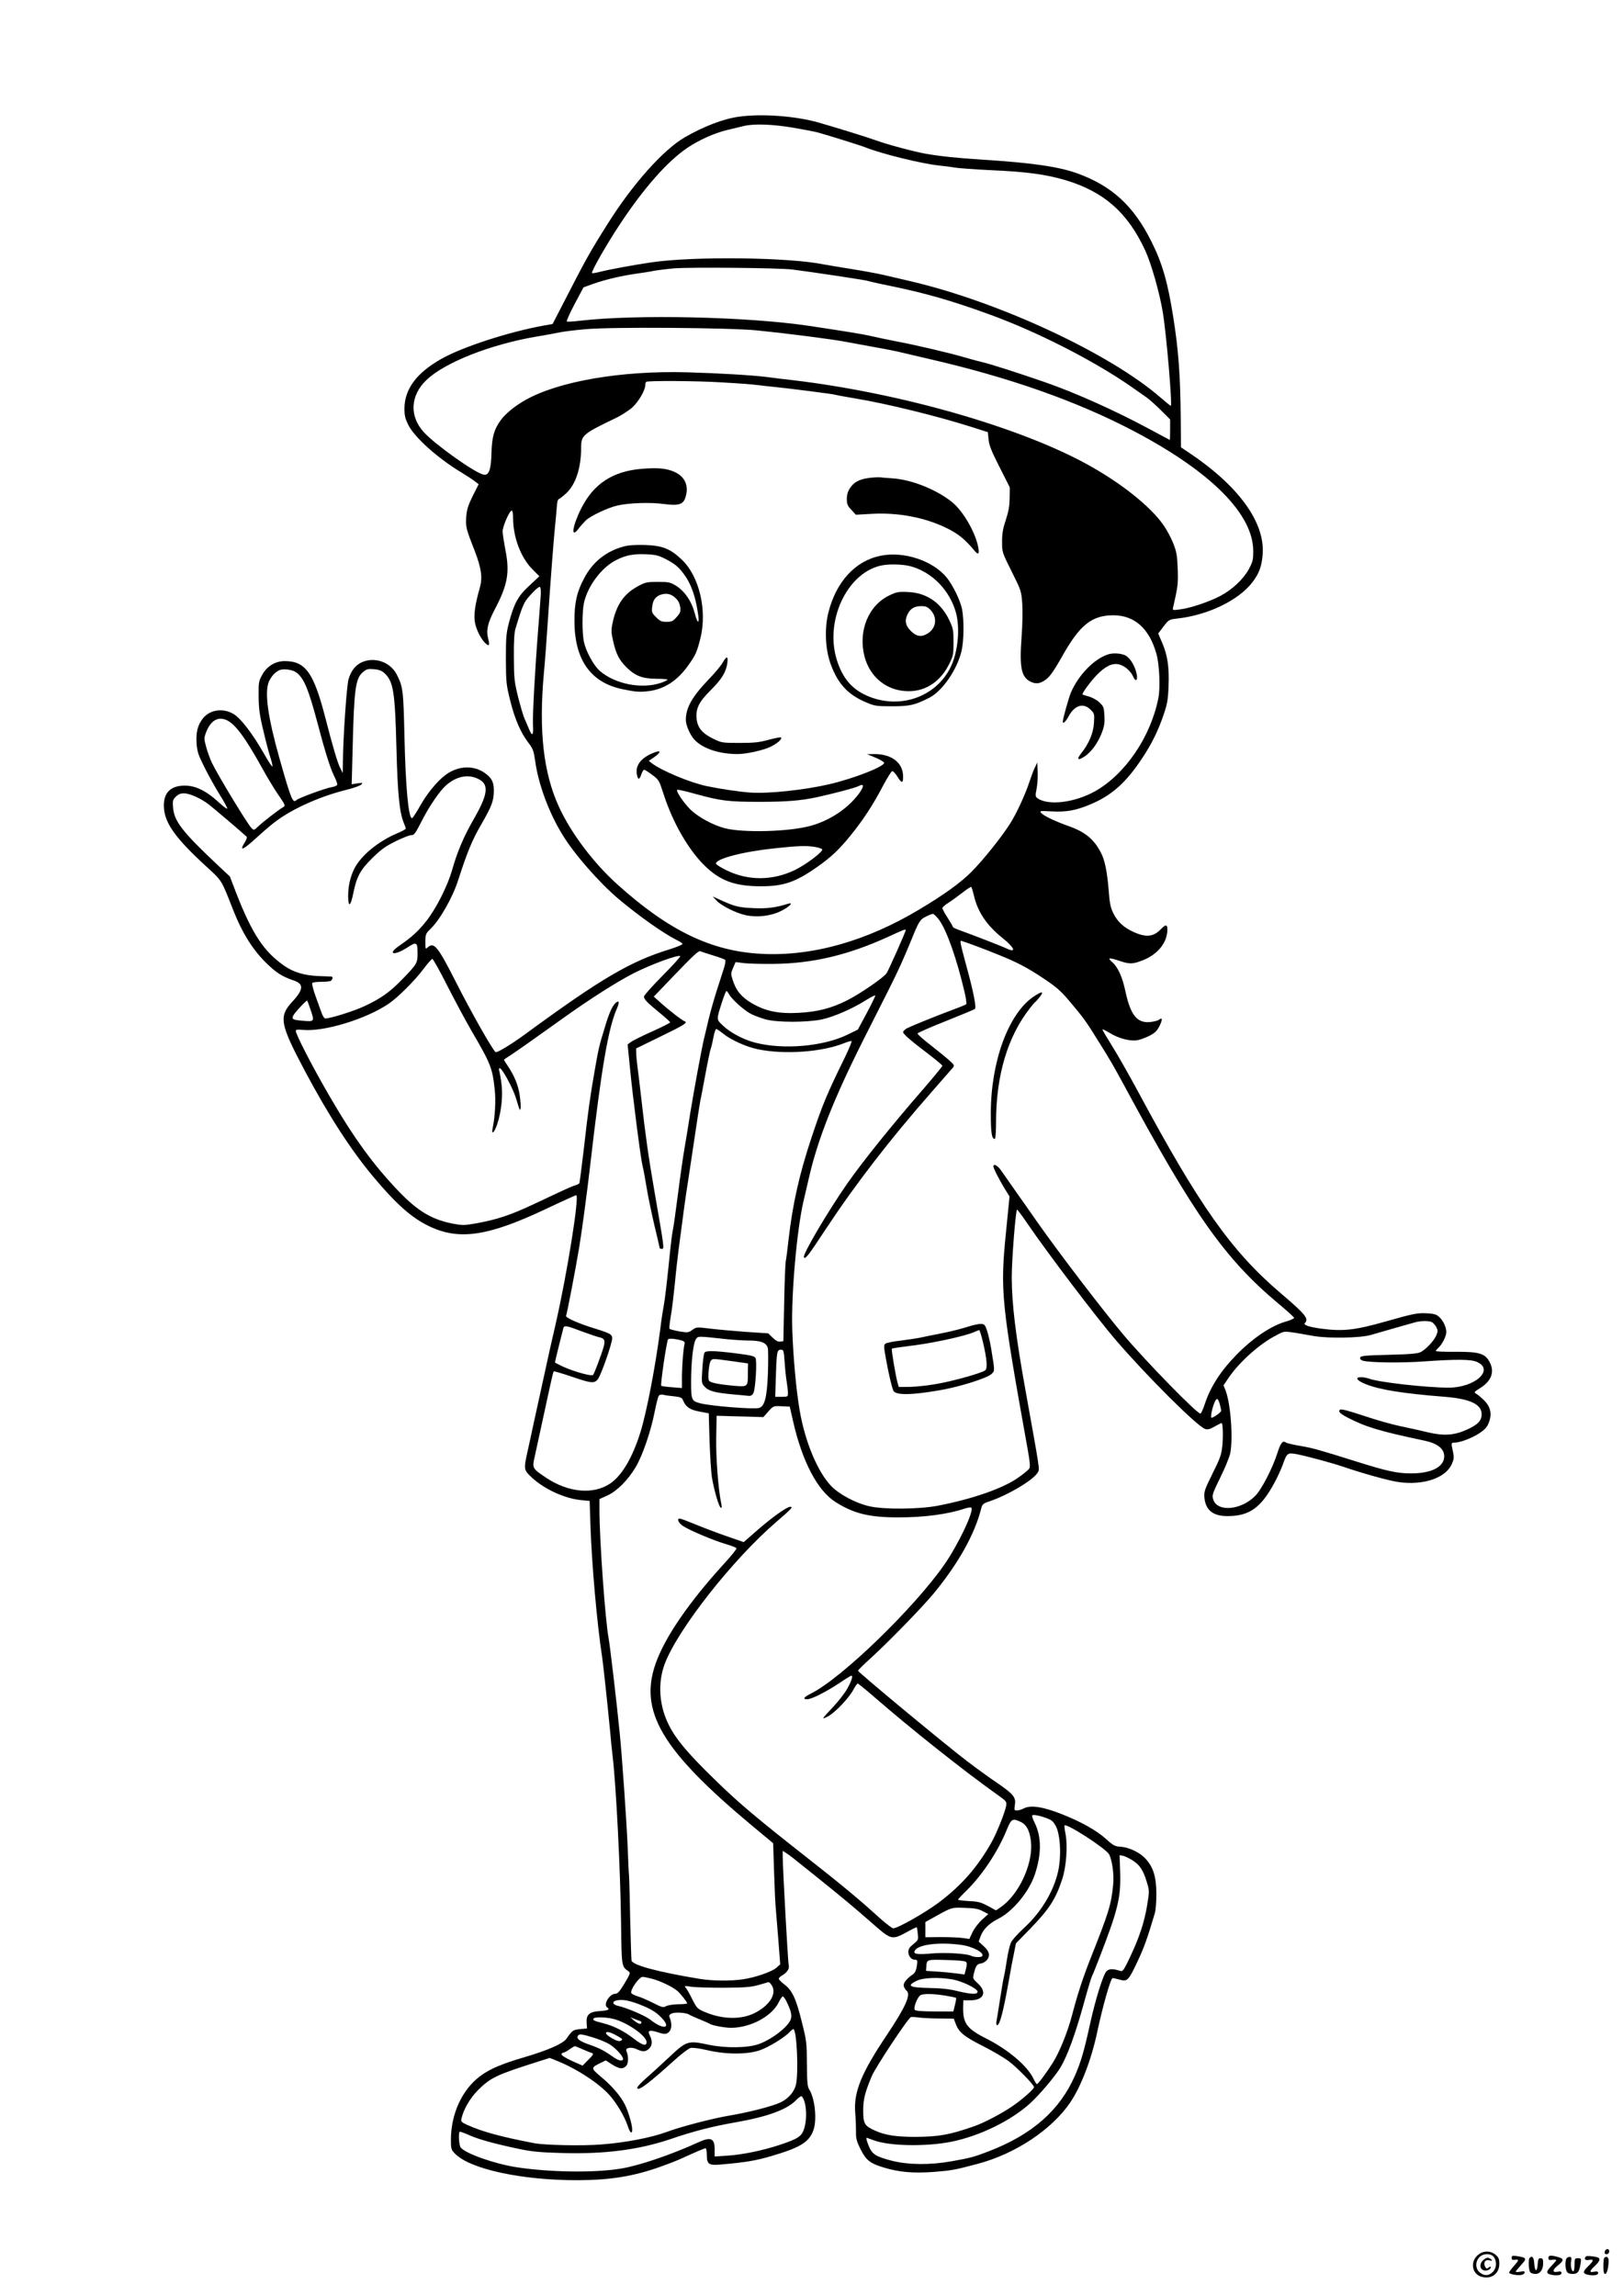 <?xml version="1.0" standalone="no"?>
<!DOCTYPE svg PUBLIC "-//W3C//DTD SVG 20010904//EN"
 "http://www.w3.org/TR/2001/REC-SVG-20010904/DTD/svg10.dtd">
<svg version="1.0" xmlns="http://www.w3.org/2000/svg"
 width="1240pt" height="1754pt" viewBox="0 0 1240 1754"
 preserveAspectRatio="xMidYMid meet">

<g transform="translate(0,1754) scale(0.1,-0.1)"
fill="#000000" stroke="none">
<path d="M5642 16648 c-117 -16 -271 -76 -412 -158 -164 -96 -395 -355 -583
-653 -140 -222 -164 -264 -356 -638 l-69 -134 -63 -11 c-272 -49 -626 -164
-788 -256 -189 -107 -280 -230 -281 -379 0 -54 6 -77 30 -126 48 -95 224 -253
405 -362 39 -24 84 -53 101 -66 l31 -24 -45 -89 c-36 -73 -45 -103 -50 -160
-5 -76 -2 -90 65 -260 51 -134 61 -204 39 -282 -37 -127 -48 -211 -37 -267 11
-57 48 -128 81 -158 28 -25 33 -15 20 36 -17 62 -4 120 47 218 102 192 119
287 84 462 -11 59 -21 122 -21 140 0 38 53 159 70 159 6 0 10 -24 10 -55 0
-148 58 -303 148 -394 l53 -53 -75 -70 c-87 -79 -119 -138 -157 -283 -21 -80
-24 -111 -24 -280 1 -181 3 -196 34 -320 35 -140 79 -241 139 -320 34 -44 40
-62 51 -139 24 -175 104 -392 207 -560 89 -148 282 -368 430 -493 151 -127
340 -261 441 -312 23 -11 44 -25 48 -30 3 -6 -41 -24 -97 -42 -301 -92 -526
-224 -1111 -653 -105 -76 -207 -138 -220 -133 -18 7 -184 299 -302 532 -139
274 -169 312 -216 269 -19 -17 -19 -16 -19 42 0 56 3 63 36 95 74 71 170 238
214 374 69 214 107 307 175 424 84 146 98 184 98 264 0 65 -17 96 -73 135 -76
51 -173 53 -261 5 -71 -38 -164 -143 -228 -257 -30 -53 -58 -96 -63 -96 -27 0
-49 230 -58 630 -8 350 -11 374 -59 468 -49 95 -169 137 -267 93 -48 -22 -81
-64 -101 -129 -14 -46 -42 -449 -43 -632 l-1 -85 -19 37 c-20 38 -56 158 -115
388 -89 343 -151 430 -310 430 -71 0 -136 -39 -171 -104 -27 -48 -29 -57 -28
-166 1 -94 7 -142 37 -265 19 -82 44 -176 55 -208 10 -32 16 -59 13 -62 -4 -2
-34 44 -66 101 -85 149 -176 268 -231 300 -83 49 -185 32 -237 -38 -38 -51
-50 -102 -45 -186 5 -66 12 -87 63 -189 31 -62 84 -156 117 -209 33 -52 57
-98 54 -101 -3 -3 -27 14 -53 38 -112 104 -197 144 -293 137 -98 -7 -146 -67
-137 -174 9 -116 93 -232 319 -439 128 -118 116 -98 213 -345 65 -164 142
-288 239 -386 82 -82 129 -113 221 -144 77 -26 75 -68 -10 -160 -107 -116 -97
-169 94 -530 181 -340 352 -605 524 -810 173 -207 289 -310 422 -375 230 -112
451 -80 894 129 122 58 228 106 233 106 27 0 -68 -595 -157 -985 -26 -110 -64
-281 -85 -380 -22 -99 -57 -261 -79 -360 -21 -99 -46 -213 -55 -253 -24 -110
-22 -122 27 -169 96 -94 256 -169 386 -182 l66 -6 6 -185 c10 -298 51 -760 89
-1005 9 -60 40 -347 61 -565 5 -63 14 -149 19 -190 27 -224 60 -875 65 -1277
4 -332 4 -335 54 -369 19 -14 19 -16 -27 -94 -37 -62 -52 -79 -70 -80 -46 0
-96 -84 -62 -105 23 -15 6 -23 -56 -27 -82 -5 -107 -28 -102 -92 l3 -41 -54
-5 c-54 -6 -57 -8 -104 -74 -26 -37 -141 -88 -322 -141 -210 -61 -309 -110
-389 -190 -108 -108 -171 -271 -171 -442 0 -66 2 -74 30 -103 113 -119 514
-206 945 -204 244 1 423 30 629 104 62 22 136 51 165 65 89 41 168 75 177 75
5 0 9 -22 9 -49 0 -71 15 -83 98 -76 196 17 272 29 394 65 222 65 290 106 323
199 28 80 11 244 -33 311 -13 21 -16 55 -17 195 -1 162 -3 177 -39 320 -44
179 -74 242 -133 286 -24 18 -43 38 -43 44 0 6 13 19 30 28 35 21 53 51 46 75
-6 17 -46 749 -46 830 l0 44 28 -18 c29 -19 27 -17 247 -194 188 -151 280
-228 421 -352 133 -116 140 -118 252 -57 40 22 75 39 77 37 1 -2 5 -24 7 -50
5 -45 4 -48 -33 -78 -29 -23 -39 -38 -39 -60 0 -33 23 -60 51 -60 18 0 20 -5
14 -47 -5 -33 -14 -53 -28 -63 -53 -36 -78 -70 -72 -92 4 -13 13 -28 21 -34
36 -29 -6 -123 -153 -343 -193 -288 -252 -433 -239 -590 4 -42 6 -105 6 -141
-1 -56 4 -75 35 -138 43 -85 74 -109 183 -141 114 -34 221 -43 374 -32 139 11
161 15 338 62 287 76 566 261 707 469 81 119 161 327 204 529 45 211 105 421
120 421 5 0 29 -5 53 -12 60 -16 67 -9 137 139 50 106 75 176 132 368 7 22 12
90 12 150 -1 128 -23 201 -82 266 -43 48 -127 88 -191 92 -44 3 -56 9 -110 58
-75 68 -194 134 -347 194 -139 54 -231 68 -283 41 -17 -9 -41 -16 -53 -16 -20
0 -21 4 -15 44 9 57 -12 82 -136 167 -51 34 -156 110 -232 168 -162 123 -831
678 -831 689 0 4 45 48 100 98 138 126 386 381 477 490 189 229 316 455 365
653 8 30 15 37 61 52 148 50 341 166 371 222 15 27 19 -2 -95 632 -74 411
-104 657 -104 859 0 137 30 516 41 516 3 0 39 -48 79 -107 160 -234 534 -726
678 -893 241 -279 614 -650 678 -675 20 -7 35 -4 74 18 26 15 50 27 53 27 10
0 13 -97 6 -173 -7 -69 -16 -95 -75 -213 -61 -124 -66 -138 -62 -185 9 -95 67
-141 177 -140 164 0 253 62 354 247 24 43 54 108 67 144 33 93 36 95 112 81
83 -17 265 -66 353 -96 153 -52 344 -105 419 -116 191 -27 360 30 408 137 17
39 18 52 9 95 -15 67 -14 69 10 69 43 0 129 32 187 69 46 30 63 48 76 82 27
67 15 123 -37 174 -23 22 -50 45 -61 50 -16 9 -13 14 33 42 88 55 113 127 69
204 -34 61 -81 74 -260 73 -82 -1 -148 2 -148 6 0 4 9 15 21 26 28 26 59 87
59 119 0 37 -23 86 -54 115 -22 20 -40 25 -94 28 -71 4 -103 -2 -317 -63 -229
-65 -322 -76 -485 -55 -98 13 -145 29 -131 43 33 33 8 65 -187 231 -373 318
-619 666 -1084 1532 -74 137 -167 301 -207 363 -39 63 -70 115 -68 118 2 2 30
-12 62 -31 64 -39 150 -61 204 -52 20 3 61 18 91 33 45 23 59 37 79 76 24 49
23 69 -3 48 -8 -7 -39 -15 -68 -18 -100 -10 -150 52 -189 232 -24 114 -58 188
-103 227 -38 33 -23 35 58 8 74 -25 98 -25 165 0 114 41 190 125 199 221 5 57
-8 64 -47 23 -58 -61 -114 -67 -213 -22 -73 34 -119 76 -151 140 -22 44 -29
75 -37 183 -12 142 -29 225 -59 282 -52 102 -121 158 -242 201 -107 38 -193
79 -213 101 -16 17 -12 18 78 13 114 -6 185 7 293 52 166 69 274 165 400 355
72 108 123 212 163 331 28 81 34 114 38 219 6 146 -8 238 -50 334 l-29 68 41
54 c40 52 43 53 103 60 234 25 472 140 576 278 51 66 71 122 78 212 19 247
-187 528 -573 784 l-51 34 -2 226 c-3 326 -17 516 -57 768 -42 267 -84 413
-167 578 -135 272 -302 425 -567 521 -142 51 -350 81 -720 104 -194 12 -331
27 -440 46 -92 17 -294 71 -381 103 -69 25 -316 101 -439 136 -178 50 -436 68
-608 43z m415 -83 c81 -14 166 -30 188 -36 64 -17 327 -99 365 -114 128 -51
433 -126 570 -140 36 -4 88 -10 115 -15 28 -5 151 -14 275 -20 275 -12 420
-32 570 -76 294 -88 477 -249 610 -538 47 -102 110 -326 134 -471 29 -179 74
-715 61 -715 -3 0 -38 28 -78 63 -386 336 -1232 730 -1907 888 -69 16 -163 38
-210 49 -47 11 -157 31 -245 45 -88 14 -182 30 -210 35 -266 55 -999 64 -1325
15 -129 -19 -313 -53 -384 -71 -32 -8 -60 -13 -63 -10 -9 8 115 226 212 371
184 279 364 482 514 584 91 62 213 116 311 139 47 11 103 25 125 30 76 18 218
13 372 -13z m-2 -1084 c152 -19 569 -82 576 -87 4 -2 81 -20 171 -38 274 -57
461 -110 758 -218 364 -132 797 -353 1083 -552 48 -33 102 -71 120 -84 17 -12
65 -55 105 -94 l72 -72 0 -78 c0 -43 -1 -78 -3 -78 -1 0 -70 36 -152 81 -258
139 -571 280 -800 359 -229 79 -401 134 -485 155 -36 8 -94 25 -130 35 -95 29
-374 95 -530 124 -74 15 -162 33 -195 41 -51 12 -173 32 -465 76 -472 70
-1317 89 -1747 39 -51 -6 -97 -9 -102 -6 -5 3 22 63 59 133 l68 128 78 28 c91
32 215 61 329 77 44 6 103 15 130 21 28 5 97 14 155 19 126 10 806 4 905 -9z
m-270 -465 c237 -24 555 -65 665 -85 58 -11 170 -31 250 -46 80 -14 163 -31
185 -37 22 -5 114 -27 205 -48 620 -142 1140 -325 1580 -557 585 -309 905
-631 905 -913 0 -67 -4 -82 -34 -138 -42 -77 -127 -157 -219 -205 -86 -45
-230 -93 -306 -102 -58 -8 -59 -7 -53 16 36 159 39 179 35 294 -4 104 -9 130
-35 197 -17 42 -51 105 -76 140 -101 143 -322 318 -577 459 -517 285 -1426
546 -2245 644 -71 8 -164 19 -205 25 -114 14 -360 29 -610 36 -505 14 -985
-69 -1238 -213 -78 -44 -150 -103 -186 -152 -51 -70 -68 -130 -71 -251 -3
-130 -20 -176 -63 -165 -70 17 -374 234 -455 325 -110 121 -102 278 19 395
139 136 496 276 849 335 66 11 143 25 170 31 28 6 115 17 195 24 197 19 1113
12 1315 -9z m-270 -397 c170 -10 208 -13 287 -22 24 -3 72 -9 108 -12 112 -11
463 -56 470 -60 3 -2 73 -15 156 -29 238 -39 628 -135 895 -220 l116 -37 6
-57 c4 -45 23 -90 84 -211 l78 -154 -1 -81 c-1 -61 -8 -102 -29 -166 -22 -66
-29 -103 -29 -167 0 -81 0 -82 73 -228 71 -142 74 -149 81 -243 4 -58 2 -162
-5 -258 -17 -229 -3 -304 66 -340 38 -19 68 -18 105 5 41 25 68 62 144 196
131 232 223 305 386 305 163 0 276 -102 330 -297 22 -80 30 -258 14 -336 -58
-295 -254 -583 -485 -712 -156 -87 -358 -111 -439 -52 -16 12 -17 19 -6 73 6
32 10 91 8 129 l-3 70 -17 -35 c-10 -19 -29 -70 -43 -112 -31 -96 -100 -245
-148 -320 -66 -104 -209 -282 -296 -369 -86 -85 -206 -172 -397 -286 -405
-243 -821 -360 -1209 -339 -381 20 -706 177 -1098 530 -185 166 -357 396 -448
596 -118 259 -153 578 -114 1015 8 83 21 254 29 380 23 343 45 628 56 740 6
55 12 125 14 154 2 35 8 57 16 59 8 3 32 22 55 43 73 67 115 194 115 350 0 94
12 104 263 225 43 20 100 57 127 81 48 43 100 132 100 171 0 10 3 22 7 25 10
10 386 8 578 -4z m-1383 -1615 c-2 -27 -9 -130 -17 -229 -28 -351 -47 -701
-43 -772 5 -80 -5 -93 -29 -35 -8 20 -24 56 -34 79 -11 23 -33 100 -51 170
-29 118 -31 142 -32 303 -1 122 3 189 13 220 59 195 63 202 135 278 22 23 45
41 50 39 6 -2 9 -26 8 -53z m-1869 -600 c59 -44 93 -125 162 -384 59 -224 97
-344 126 -404 17 -33 28 -65 25 -71 -2 -7 -22 -15 -43 -18 -44 -7 -253 -83
-267 -98 -29 -28 -41 1 -131 319 -88 311 -115 503 -81 584 17 40 48 74 81 89
30 13 99 4 128 -17z m673 -5 c70 -64 82 -141 93 -579 9 -348 23 -487 57 -568
8 -19 14 -38 14 -42 0 -4 -30 -21 -67 -36 -143 -61 -275 -169 -325 -268 -31
-61 -48 -133 -48 -209 0 -94 19 -83 40 24 26 124 52 173 144 264 66 65 99 89
177 128 53 26 106 47 117 47 27 0 32 7 87 114 55 108 136 226 182 266 76 67
160 87 236 55 97 -40 91 -115 -28 -320 -72 -126 -122 -243 -160 -378 -37 -129
-122 -296 -199 -394 -63 -79 -108 -120 -209 -190 -92 -64 -34 -75 63 -12 74
48 80 44 80 -47 0 -71 -5 -80 -119 -197 -91 -94 -162 -145 -285 -202 -79 -38
-262 -95 -301 -95 -7 0 -20 19 -28 43 -9 23 -29 81 -47 130 -17 48 -28 92 -25
97 3 6 33 10 65 10 32 0 65 3 74 6 16 6 23 34 9 34 -5 1 -48 2 -98 4 -107 4
-192 29 -261 77 -157 108 -248 245 -370 559 l-48 125 -91 85 c-273 257 -334
336 -343 442 -4 51 -2 59 21 82 18 18 37 26 61 26 45 0 127 -37 190 -84 38
-30 240 -201 290 -247 5 -4 -1 -23 -13 -42 -46 -74 -17 -63 89 34 49 45 114
101 146 124 130 98 336 190 534 240 58 14 112 33 120 42 14 14 11 15 -29 9
l-44 -7 7 268 c11 463 22 541 79 589 27 23 38 26 84 22 38 -3 61 -12 79 -29z
m-1198 -363 c64 -34 136 -132 258 -351 42 -77 102 -176 132 -219 50 -72 54
-81 38 -90 -39 -23 -153 -111 -189 -145 -37 -35 -37 -35 -56 -16 -32 33 -258
406 -302 498 -15 32 -35 87 -44 122 -17 62 -17 67 0 112 35 92 95 124 163 89z
m5702 -1333 c28 -127 99 -233 223 -331 88 -71 105 -114 29 -78 -37 18 -247 99
-354 138 -32 11 -58 23 -58 27 0 5 -18 36 -40 70 -22 34 -40 67 -40 74 0 7 20
25 45 40 25 16 73 51 107 77 34 27 65 47 68 45 4 -2 12 -30 20 -62z m-265
-190 c59 -81 136 -300 196 -558 10 -44 15 -83 11 -86 -4 -4 -50 -23 -102 -42
-131 -49 -311 -122 -349 -141 -17 -9 -31 -23 -31 -30 0 -15 61 -68 203 -175
53 -41 97 -78 97 -82 0 -5 -60 -78 -132 -162 -247 -283 -469 -559 -595 -738
-151 -217 -346 -549 -331 -564 13 -13 30 8 165 213 230 348 489 684 812 1052
79 91 151 173 160 183 15 17 13 21 -24 55 -23 21 -87 73 -143 117 -56 43 -102
84 -102 90 0 5 97 48 216 95 118 47 219 89 223 93 12 12 -13 137 -64 322 -50
186 -53 201 -40 198 24 -6 188 -67 280 -105 147 -59 227 -101 352 -185 90 -60
128 -92 190 -166 110 -130 128 -154 229 -317 88 -140 116 -190 192 -330 530
-983 768 -1322 1171 -1661 69 -57 126 -109 128 -115 2 -6 -25 -18 -59 -28
-114 -31 -259 -129 -384 -258 -119 -122 -196 -243 -238 -370 -13 -40 -28 -74
-34 -76 -21 -7 -406 387 -582 594 -157 185 -498 631 -665 869 -49 71 -126 180
-170 242 -44 63 -92 131 -107 153 -26 37 -58 54 -58 30 0 -15 45 -103 88 -173
l35 -57 -27 -273 c-45 -450 -37 -530 166 -1660 17 -94 20 -132 12 -145 -6 -9
-42 -40 -81 -67 -113 -82 -349 -165 -618 -217 -141 -27 -410 -30 -523 -4 -103
23 -229 90 -292 155 -103 108 -199 336 -240 576 -27 156 -50 410 -57 625 -8
268 35 755 86 975 12 50 31 131 42 180 67 293 191 605 415 1051 69 137 158
312 196 388 70 139 111 230 173 381 55 136 64 151 109 173 22 11 47 21 53 21
7 1 29 -20 48 -46z m-255 -78 c0 -12 -130 -304 -146 -329 -23 -34 -199 -155
-299 -206 -125 -63 -228 -89 -375 -97 -153 -8 -251 13 -355 73 -81 48 -121 96
-147 178 -15 46 -15 51 3 93 l19 44 62 -8 c35 -4 137 -7 228 -6 298 3 569 67
876 207 117 54 134 61 134 51z m-1470 -194 c47 -14 88 -29 91 -34 4 -6 -1 -35
-11 -66 -10 -31 -35 -108 -55 -171 -20 -63 -48 -162 -62 -220 -13 -58 -29
-122 -34 -143 -16 -64 -78 -402 -105 -567 -13 -85 -33 -207 -44 -270 -11 -63
-34 -221 -50 -350 -17 -129 -34 -255 -40 -280 -5 -25 -14 -94 -20 -155 -25
-248 -41 -382 -50 -425 -5 -25 -17 -101 -25 -170 -37 -286 -104 -636 -152
-790 -60 -193 -140 -329 -229 -391 -128 -87 -316 -72 -487 40 -111 74 -112 75
-92 163 18 82 72 329 113 520 15 69 29 129 32 132 3 3 64 -15 135 -39 151 -52
176 -55 203 -20 19 24 80 190 103 279 15 61 12 64 -121 106 -132 40 -234 86
-225 100 6 10 70 341 100 521 20 119 62 432 85 634 83 723 136 1034 201 1186
23 52 20 71 -6 49 -26 -21 -52 -79 -85 -191 -42 -136 -47 -158 -76 -324 -36
-206 -51 -312 -83 -597 -17 -142 -32 -262 -35 -267 -3 -5 -17 -11 -30 -15 -13
-3 -73 -29 -132 -57 -60 -28 -140 -66 -179 -84 -189 -89 -284 -120 -453 -151
-88 -15 -99 -15 -179 0 -156 32 -262 95 -407 246 -196 205 -345 410 -536 740
-124 214 -250 458 -250 485 0 10 12 12 53 8 160 -16 481 81 657 200 70 48 197
174 263 262 33 44 64 80 70 80 6 0 59 -94 117 -210 59 -115 140 -266 180 -335
150 -257 162 -287 180 -455 9 -84 2 -208 -16 -292 -12 -58 13 -36 35 30 33
100 45 225 31 319 -6 44 -14 86 -17 94 -3 8 0 14 6 14 17 0 98 -150 122 -225
31 -102 31 -103 36 -82 3 10 0 54 -6 98 -11 79 -41 152 -95 232 -14 21 -26 39
-26 41 0 2 24 19 53 37 43 28 174 120 403 284 198 142 414 279 534 340 136 69
343 145 357 131 4 -3 -57 -71 -135 -149 -78 -79 -142 -151 -142 -159 0 -22 23
-45 118 -123 45 -37 82 -70 82 -75 0 -4 -62 -35 -137 -69 -76 -34 -149 -70
-163 -81 l-25 -18 18 -179 c20 -212 82 -692 96 -748 6 -22 20 -96 31 -165 11
-69 39 -200 60 -291 22 -91 40 -168 40 -172 0 -4 7 -7 15 -7 22 0 22 -5 -55
440 -45 260 -68 422 -100 705 -12 105 -25 217 -30 250 -4 33 -9 77 -9 98 l-1
38 184 90 c178 86 214 108 188 117 -19 6 -120 84 -182 140 l-55 49 170 177
c122 128 173 175 184 170 9 -4 54 -18 101 -33z m121 -297 c20 -38 119 -126
170 -151 25 -12 74 -30 109 -40 90 -24 314 -24 430 0 91 20 232 81 338 148 35
22 66 38 69 35 3 -2 -26 -62 -64 -133 l-69 -128 -76 -37 c-183 -91 -494 -119
-710 -62 -87 22 -190 77 -244 129 -52 50 -52 41 -7 183 15 45 29 82 33 82 4 0
13 -12 21 -26z m-3196 -123 c28 -84 27 -87 -65 -78 -74 6 -83 12 -69 40 12 24
101 119 106 113 2 -1 14 -35 28 -75z m3149 -176 c59 -48 177 -102 266 -120
201 -42 488 -22 658 46 29 12 55 19 58 16 4 -3 -20 -59 -51 -124 -137 -279
-173 -366 -255 -613 -93 -279 -144 -507 -175 -776 -8 -76 -18 -152 -22 -169
-3 -16 -9 -160 -12 -320 l-6 -290 -24 -3 c-16 -3 -34 7 -58 30 l-34 33 -169
11 c-93 7 -217 18 -275 25 -103 13 -105 12 -136 -10 -29 -21 -34 -22 -100 -11
-38 7 -71 16 -74 20 -3 5 2 48 10 97 9 48 22 160 31 248 8 88 22 210 30 270
37 285 54 408 69 500 8 55 31 207 51 339 19 131 39 259 44 285 6 25 23 119 40
208 16 88 34 172 38 185 5 12 15 53 22 91 7 37 17 67 22 67 5 0 29 -16 52 -35z
m5417 -2205 c10 -6 25 -23 33 -38 12 -24 12 -32 0 -62 -18 -42 -77 -105 -119
-128 -24 -12 -76 -17 -245 -21 -187 -5 -215 -8 -218 -22 -2 -10 6 -19 20 -23
51 -15 295 -18 461 -6 256 18 364 17 410 -3 137 -59 -11 -196 -214 -197 -169
0 -539 41 -613 70 -15 5 -41 10 -57 10 -50 0 -33 -26 35 -53 105 -43 288 -72
606 -97 193 -16 280 -57 280 -133 0 -49 -28 -79 -111 -117 -96 -44 -177 -50
-296 -22 -48 12 -143 33 -211 47 -68 14 -197 51 -288 82 -122 40 -169 52 -177
44 -14 -14 2 -30 58 -59 141 -73 240 -103 589 -177 99 -21 150 -62 150 -119 0
-81 -96 -131 -254 -131 -106 0 -186 18 -415 90 -293 92 -333 103 -430 120 -55
9 -105 21 -111 26 -22 18 -40 -3 -63 -76 -35 -113 -123 -285 -171 -332 -108
-109 -288 -125 -320 -29 -11 34 -9 42 53 169 36 72 70 156 76 185 23 112 4
377 -35 479 l-16 41 40 59 c83 122 241 262 367 325 67 34 39 35 285 -8 114
-19 355 -15 435 9 86 25 309 89 340 97 44 12 104 11 126 0z m-6499 -69 c57
-21 118 -42 136 -46 40 -8 48 -24 34 -73 -17 -60 -72 -206 -81 -215 -12 -12
-150 27 -228 63 -35 16 -63 31 -63 33 0 6 60 249 65 265 7 19 27 15 137 -27z
m1113 -61 c50 -5 125 -10 168 -10 90 0 133 -17 143 -57 4 -14 4 -102 1 -193
-7 -183 -24 -251 -67 -265 -38 -12 -370 14 -452 36 -64 17 -68 26 -68 162 0
153 16 294 36 326 18 26 8 26 239 1z m-345 -10 c14 -4 23 -13 21 -21 -10 -38
-20 -164 -21 -248 l0 -94 -75 6 c-41 3 -78 8 -83 11 -8 5 40 335 52 355 6 9
54 5 106 -9z m785 -167 c3 -54 11 -122 16 -152 5 -30 9 -67 9 -83 0 -27 -2
-28 -49 -28 l-48 0 4 138 c6 202 9 222 38 222 22 0 23 -4 30 -97z m-846 -259
c53 -6 61 -10 71 -34 20 -48 53 -70 126 -83 l69 -13 6 -210 c4 -115 12 -240
18 -279 17 -100 54 -228 68 -232 8 -3 9 7 3 34 -22 103 -41 349 -38 503 l3
165 50 -1 c28 -1 108 -4 179 -5 l128 -4 38 43 c39 43 39 43 101 40 l63 -3 26
-115 c70 -306 187 -528 324 -614 141 -89 258 -117 482 -117 193 0 377 24 503
67 24 8 48 11 52 7 23 -23 -99 -281 -207 -436 -231 -331 -781 -864 -1015 -982
-59 -30 -69 -45 -32 -45 34 0 141 54 250 126 44 30 84 54 87 54 15 0 3 -38
-30 -98 -20 -36 -70 -100 -110 -142 -41 -43 -74 -80 -74 -84 0 -4 19 3 41 16
53 30 157 140 189 201 14 26 29 47 33 47 4 0 56 -42 115 -93 288 -251 699
-577 957 -760 65 -46 67 -50 62 -82 -8 -47 -72 -208 -110 -275 -107 -192 -234
-336 -410 -467 -106 -78 -309 -193 -342 -193 -9 0 -58 37 -109 83 -148 135
-288 251 -525 437 -409 321 -547 437 -726 612 -208 202 -301 312 -356 423 -74
149 -85 319 -30 466 100 264 520 798 854 1085 114 98 129 114 105 114 -29 0
-158 -94 -291 -213 l-65 -57 -132 46 c-73 25 -180 66 -238 90 -58 24 -111 44
-119 44 -24 0 -10 -33 24 -56 49 -33 236 -112 326 -138 45 -13 83 -28 84 -33
2 -6 -41 -59 -96 -119 -269 -295 -450 -559 -521 -759 -130 -367 46 -665 730
-1236 l167 -139 7 -218 c4 -119 9 -239 12 -267 2 -27 11 -138 20 -245 l15
-195 -29 -26 c-35 -31 -162 -75 -259 -89 -93 -13 -232 -12 -328 4 -321 53
-513 105 -520 140 -2 12 -6 149 -10 306 -3 157 -7 310 -9 340 -3 30 -7 125
-10 210 -8 197 -43 700 -61 878 -23 236 -75 675 -85 727 -26 140 -70 751 -70
982 l0 82 60 27 c72 32 159 119 218 219 52 89 114 270 143 417 12 62 27 119
32 126 6 8 20 11 34 8 12 -4 49 -9 82 -12z m4171 -62 c5 -20 10 -42 10 -49 0
-11 -59 -53 -74 -53 -9 0 3 67 21 112 18 44 28 42 43 -10z m-1320 -3162 c37
-14 49 -25 69 -64 29 -59 39 -194 22 -305 -25 -162 -127 -340 -266 -467 -46
-42 -91 -92 -101 -112 -9 -20 -23 -79 -31 -132 -8 -52 -18 -111 -23 -130 -5
-19 -18 -98 -30 -175 -12 -77 -24 -152 -27 -167 -3 -16 -1 -28 5 -28 20 0 45
93 87 325 14 83 33 184 42 225 l15 75 107 110 c147 151 197 228 247 382 31 94
42 255 25 343 -7 34 -10 64 -8 66 16 17 302 -167 338 -217 24 -34 42 -156 34
-234 -16 -158 -32 -209 -175 -570 -59 -150 -99 -274 -140 -431 -34 -129 -97
-284 -147 -362 -50 -79 -112 -162 -121 -162 -4 0 -15 18 -25 39 -44 97 -194
225 -364 310 -151 77 -179 117 -174 254 l1 37 53 0 c103 0 131 62 58 129 -40
37 -40 37 -29 81 14 56 23 68 55 72 14 2 35 15 46 29 24 34 16 63 -31 106
l-35 32 17 45 c20 51 65 95 135 130 110 56 232 204 277 336 52 156 52 287 0
394 -14 28 -23 53 -20 58 6 9 56 0 114 -22z m-200 -28 c47 -23 72 -77 78 -167
10 -163 -97 -389 -229 -481 l-39 -27 -63 34 c-52 28 -75 34 -144 37 -46 3 -83
7 -83 11 0 4 30 36 66 71 120 119 237 295 304 458 37 91 45 95 110 64z m850
-291 c56 -34 84 -75 111 -165 21 -69 21 -72 4 -176 -21 -131 -60 -249 -130
-397 -50 -106 -57 -115 -77 -108 -57 18 -85 17 -105 -4 -26 -28 -85 -219 -127
-411 -43 -197 -69 -285 -113 -385 -116 -265 -326 -450 -658 -578 -111 -43
-140 -51 -287 -77 -166 -29 -326 -27 -452 4 -123 32 -150 48 -176 107 -18 43
-25 69 -17 69 1 0 25 -9 52 -19 120 -45 400 -50 595 -11 216 44 453 160 599
292 75 68 196 212 235 278 52 89 111 251 172 470 31 113 61 214 67 225 6 11
28 65 49 120 151 389 173 479 166 680 l-4 124 26 -5 c14 -3 45 -18 70 -33z
m-1142 -390 l43 -22 -48 -43 c-27 -25 -59 -67 -73 -96 l-24 -51 -51 7 c-27 4
-103 7 -167 7 l-118 -1 0 58 0 58 88 49 c114 63 113 63 217 59 70 -2 100 -7
133 -25z m-168 -257 c93 -12 187 -63 163 -88 -10 -9 -62 -7 -83 4 -32 17 -200
27 -300 18 -108 -10 -142 -5 -133 17 18 50 180 72 353 49z m40 -130 c9 -9 8
-23 0 -54 l-11 -43 -57 8 c-31 4 -97 11 -147 14 l-90 6 2 29 c4 59 1 58 153
54 85 -2 143 -7 150 -14z m-2396 -130 c61 -16 153 -60 191 -92 23 -19 75 -85
75 -95 0 -4 -30 -7 -67 -7 -38 -1 -79 -7 -93 -14 -22 -13 -31 -11 -100 24 -41
21 -95 44 -119 51 -23 7 -45 18 -48 25 -9 24 59 122 86 123 7 1 41 -6 75 -15z
m2291 -4 c72 -12 189 -68 193 -92 5 -25 -43 -24 -155 3 -60 15 -125 22 -208
23 -157 3 -182 16 -102 55 48 24 165 29 272 11z m-1381 -42 c45 -63 -11 -157
-130 -216 -99 -50 -243 -48 -372 6 -63 26 -66 29 -102 98 -19 40 -42 80 -50
89 -14 16 -11 17 40 9 30 -5 143 -8 250 -8 163 1 207 5 265 21 39 11 73 21 77
22 4 0 14 -9 22 -21z m1328 -82 c43 -7 80 -15 82 -17 3 -3 -1 -27 -8 -54 l-12
-50 -142 0 c-89 0 -145 4 -152 11 -15 15 21 105 46 115 28 11 100 9 186 -5z
m-1214 -43 c36 -71 45 -112 32 -142 -24 -58 -147 -152 -245 -186 -81 -29 -249
-31 -372 -6 -172 36 -174 35 -323 -105 -52 -49 -128 -118 -168 -153 -48 -43
-69 -68 -63 -74 16 -16 87 38 289 220 50 45 103 85 118 89 15 4 68 -3 128 -17
141 -33 302 -34 400 -1 68 23 193 99 230 141 11 11 22 21 27 21 27 0 42 -344
19 -429 -14 -53 -59 -103 -115 -130 -66 -31 -241 -76 -390 -101 -131 -22 -369
-84 -480 -125 -119 -44 -316 -82 -500 -96 -143 -12 -432 -6 -515 10 -251 48
-397 88 -507 138 -49 22 -53 27 -47 51 16 70 66 156 126 216 98 97 141 117
466 220 l82 26 50 -20 c154 -61 328 -174 410 -268 53 -60 113 -162 135 -229
17 -55 35 -70 35 -30 0 38 -29 137 -56 191 -33 66 -100 144 -185 214 -75 63
-75 68 -4 102 l43 21 48 -31 c56 -35 84 -38 109 -10 17 19 18 73 1 112 -12 26
37 35 80 14 46 -21 66 -20 92 4 26 24 28 59 7 101 -21 39 -4 46 63 24 39 -13
55 -14 71 -6 33 18 39 69 16 123 -5 14 0 20 21 29 29 10 109 4 129 -10 6 -4
42 -21 80 -36 39 -16 75 -32 80 -36 17 -11 113 -29 160 -29 149 0 313 88 365
196 12 24 26 44 31 44 5 0 17 -17 27 -37z m-1098 -34 c59 -24 99 -48 132 -80
96 -91 35 -113 -75 -26 -38 30 -184 92 -247 105 -43 10 -46 35 -5 42 46 9 102
-3 195 -41z m2271 -98 l106 -1 17 -45 c24 -61 67 -95 209 -166 67 -34 152 -84
190 -111 65 -48 197 -183 197 -201 0 -15 -88 -93 -164 -145 -77 -54 -224 -131
-296 -155 -187 -65 -268 -79 -445 -80 -150 0 -230 12 -310 48 -80 36 -90 52
-90 154 1 87 12 133 65 261 29 69 280 448 300 452 8 2 38 0 65 -4 28 -3 98 -7
156 -7z m-2483 -6 c107 -32 242 -129 242 -174 0 -34 -31 -25 -96 25 -75 58
-153 98 -235 119 -74 19 -81 23 -74 36 9 14 106 11 163 -6z m198 -15 c2 0 4
-4 4 -10 0 -17 -24 -11 -55 15 l-30 26 39 -16 c21 -8 40 -15 42 -15z m-176
-114 c37 -21 40 -25 24 -34 -13 -7 -29 -4 -66 17 -26 14 -48 32 -48 40 0 17
34 9 90 -23z m-188 -10 c42 -13 97 -35 122 -50 46 -27 106 -91 106 -113 0 -22
-35 -15 -76 15 -63 45 -105 67 -174 91 -80 28 -104 45 -97 66 8 21 29 19 119
-9z m-81 -90 c30 -13 62 -26 72 -29 14 -5 10 -14 -28 -51 l-44 -45 -81 36
c-44 20 -80 42 -80 50 0 7 6 13 13 13 7 0 28 11 47 25 19 13 38 24 41 25 4 0
31 -11 60 -24z m1696 -402 c16 -55 16 -142 -2 -201 -19 -62 -45 -80 -190 -128
-130 -43 -286 -75 -402 -82 l-93 -6 0 55 c0 84 -29 97 -123 54 -208 -95 -454
-179 -591 -201 -201 -34 -551 -29 -806 11 -163 26 -382 103 -420 149 -13 15
-19 110 -8 121 3 2 36 -9 73 -26 71 -32 190 -65 384 -106 90 -19 160 -26 311
-30 331 -11 596 23 840 105 181 62 322 98 506 130 242 43 389 97 459 171 16
17 34 29 39 27 6 -2 16 -21 23 -43z"/>
<path d="M4905 13959 c-223 -18 -370 -114 -465 -304 -67 -134 -81 -233 -21
-155 14 19 40 48 56 64 37 36 172 99 244 115 92 20 252 25 353 11 119 -15 151
-4 168 61 22 80 -8 147 -82 182 -62 29 -128 36 -253 26z"/>
<path d="M6638 13889 c-74 -11 -111 -30 -143 -76 -18 -27 -25 -51 -25 -85 0
-39 5 -52 35 -83 l34 -37 123 7 c203 11 406 -28 573 -110 86 -42 139 -86 209
-170 32 -40 42 -27 27 38 -25 111 -115 264 -194 329 -117 96 -309 174 -457
184 -41 3 -86 6 -100 8 -14 1 -51 -1 -82 -5z"/>
<path d="M4763 13365 c-134 -37 -235 -118 -300 -242 -56 -104 -75 -189 -74
-330 1 -292 123 -466 364 -517 104 -22 135 -24 207 -15 121 17 220 83 303 203
52 74 61 94 87 195 55 215 -6 478 -141 606 -88 84 -149 108 -284 112 -74 2
-127 -2 -162 -12z m320 -94 c70 -36 100 -60 140 -114 58 -77 93 -177 112 -319
9 -71 -8 -58 -28 21 -23 88 -76 165 -141 206 -46 28 -57 30 -140 30 -85 0 -95
-2 -154 -34 -108 -59 -165 -144 -194 -290 -9 -43 -8 -67 7 -130 22 -97 45
-142 101 -198 67 -66 121 -87 227 -88 48 0 87 -3 87 -7 0 -3 -21 -14 -47 -23
-148 -51 -351 -12 -469 89 -48 41 -107 149 -123 224 -14 68 -14 226 0 294 28
132 137 276 249 331 75 37 129 47 228 43 70 -3 94 -9 145 -35z m80 -301 c19
-17 30 -41 34 -67 4 -35 1 -45 -27 -76 -28 -32 -38 -37 -77 -37 -38 0 -50 5
-80 35 -33 33 -35 39 -30 81 5 52 28 81 71 93 43 12 76 3 109 -29z"/>
<path d="M6729 13295 c-194 -39 -340 -197 -400 -434 -31 -125 -24 -284 19
-398 54 -146 130 -228 262 -285 72 -31 81 -33 205 -33 136 0 175 9 285 65 100
51 212 214 246 356 19 80 20 239 4 322 -14 67 -69 180 -117 240 -105 129 -327
203 -504 167z m226 -80 c166 -44 304 -186 350 -360 31 -121 13 -299 -42 -411
-113 -231 -394 -327 -640 -218 -115 51 -184 132 -228 268 -96 297 72 664 332
725 60 14 164 12 228 -4z"/>
<path d="M6795 12992 c-161 -77 -240 -273 -190 -467 43 -162 174 -265 338
-265 132 0 244 76 309 208 31 62 33 74 33 167 0 92 -3 106 -32 167 -64 135
-174 210 -318 216 -71 3 -86 0 -140 -26z m315 -112 c56 -60 42 -145 -31 -184
-46 -25 -82 -16 -126 30 -37 40 -42 77 -18 124 21 42 53 60 103 60 36 0 49 -6
72 -30z"/>
<path d="M8465 12541 c-107 -35 -225 -157 -283 -291 -17 -41 -62 -201 -62
-222 0 -22 22 -2 46 43 46 83 112 102 166 48 30 -29 30 -32 26 -102 -5 -79
-39 -158 -98 -232 -39 -49 -23 -58 33 -19 49 35 99 105 127 182 17 44 21 73
18 126 -4 64 -6 70 -40 102 -21 19 -57 38 -83 45 -25 6 -45 13 -45 15 0 14 62
98 107 145 64 67 117 94 167 85 44 -8 94 -50 113 -93 18 -44 37 -33 28 15 -12
63 -51 128 -88 146 -35 16 -95 20 -132 7z"/>
<path d="M5521 12478 c-13 -23 -60 -80 -106 -127 -128 -134 -175 -217 -175
-311 0 -42 34 -117 68 -153 64 -66 188 -107 327 -107 68 0 193 28 251 55 53
26 92 60 81 72 -4 3 -46 -5 -94 -18 -73 -20 -112 -24 -223 -24 -133 0 -137 1
-203 33 -83 41 -118 84 -125 153 -7 77 18 128 108 217 84 84 117 137 127 207
7 56 -5 57 -36 3z"/>
<path d="M4982 11785 c-88 -38 -129 -95 -116 -161 8 -43 19 -43 34 1 6 19 16
35 21 35 6 0 33 -17 62 -39 50 -37 53 -42 87 -147 70 -218 189 -424 313 -546
120 -117 232 -158 432 -158 171 0 264 32 426 146 109 76 170 134 259 244 97
120 170 232 246 377 33 62 65 113 71 113 7 0 26 -20 41 -45 31 -50 42 -49 42
2 0 106 -86 173 -220 173 l-55 -1 65 -27 c36 -15 65 -33 65 -39 0 -29 -229
-119 -417 -163 -194 -45 -467 -74 -608 -64 -81 6 -225 27 -330 49 -128 27
-341 116 -419 174 l-24 19 41 28 c61 43 52 59 -16 29z m1580 -308 c-84 -113
-222 -205 -368 -245 -163 -46 -520 -55 -659 -18 -90 24 -201 85 -259 141 -51
50 -113 141 -102 152 3 3 63 -10 133 -30 201 -55 255 -62 498 -62 204 0 312 9
435 35 131 29 296 72 319 85 44 23 45 0 3 -58z m-339 -406 c26 -4 52 -12 58
-18 14 -14 -121 -117 -208 -159 -168 -81 -353 -83 -516 -5 -48 23 -87 47 -87
54 0 38 209 92 450 117 175 19 241 21 303 11z"/>
<path d="M5475 10660 c38 -40 149 -95 222 -111 92 -19 194 -6 272 33 65 33 99
69 50 54 -91 -29 -160 -38 -264 -33 -112 5 -143 13 -250 62 l-60 27 30 -32z"/>
<path d="M7891 9923 c-189 -133 -321 -496 -321 -888 0 -148 7 -195 30 -195 6
0 10 52 10 128 0 357 89 656 260 872 19 25 38 46 42 48 3 2 18 19 33 38 35 45
14 44 -54 -3z"/>
<path d="M7393 7405 c-39 -13 -129 -36 -200 -50 -70 -14 -148 -29 -173 -35
-25 -5 -89 -14 -142 -21 -54 -6 -104 -16 -113 -23 -14 -10 -13 -23 5 -123 20
-109 41 -200 55 -235 15 -37 138 -36 359 3 151 26 361 93 392 124 25 25 25 20
-2 185 -7 47 -22 110 -31 140 -16 50 -21 55 -48 57 -16 1 -62 -9 -102 -22z
m117 -117 c30 -127 36 -200 18 -215 -23 -20 -235 -80 -363 -103 -66 -12 -160
-23 -209 -24 l-89 -1 -9 30 c-16 59 -49 257 -44 263 3 3 59 11 123 19 169 19
427 74 504 107 19 9 37 15 40 16 4 0 17 -42 29 -92z"/>
<path d="M5383 7208 c-6 -7 -13 -63 -17 -124 -7 -107 -6 -111 17 -136 31 -34
76 -46 212 -59 61 -5 119 -11 129 -12 12 -1 25 7 32 21 16 32 29 245 16 269
-8 14 -37 21 -149 35 -168 21 -227 22 -240 6z m212 -66 l120 -17 -1 -70 c0
-110 1 -109 -102 -101 -114 10 -184 23 -195 39 -11 16 -1 136 14 153 14 17 12
17 164 -4z"/>
<path d="M12267 353 c-4 -3 -7 -12 -7 -20 0 -17 26 -17 33 1 8 21 -11 35 -26
19z"/>
<path d="M11292 315 c-60 -50 -47 -142 22 -165 77 -25 141 19 141 97 0 37 -5
49 -28 69 -39 33 -95 33 -135 -1z m122 -17 c24 -34 20 -85 -9 -113 -30 -30
-64 -32 -99 -4 -34 27 -36 82 -4 116 29 32 91 32 112 1z"/>
<path d="M11336 279 c-31 -25 -34 -64 -6 -79 22 -12 60 2 60 22 0 6 -6 6 -16
-3 -13 -10 -17 -10 -25 2 -19 31 -4 61 27 53 29 -7 31 1 5 15 -14 8 -25 6 -45
-10z"/>
<path d="M11550 301 c0 -6 0 -14 0 -18 1 -5 12 -7 25 -5 33 5 31 -3 -10 -49
-19 -22 -35 -43 -35 -49 0 -11 58 -23 90 -18 13 1 26 9 28 17 4 11 -3 13 -32
8 -20 -3 -36 -3 -36 0 0 3 19 26 41 51 47 50 44 56 -29 68 -29 4 -42 3 -42 -5z"/>
<path d="M11830 292 c0 -15 6 -18 30 -14 17 2 30 1 30 -2 0 -4 -16 -23 -35
-43 -41 -42 -44 -58 -12 -67 44 -12 87 -7 87 10 0 13 -7 15 -30 11 -42 -9 -40
15 5 50 45 36 44 50 -2 62 -55 16 -73 14 -73 -7z"/>
<path d="M12117 304 c-18 -19 -6 -33 23 -27 39 7 38 -5 -5 -47 -41 -39 -44
-55 -12 -64 44 -12 87 -7 87 10 0 13 -7 15 -30 11 -39 -8 -38 4 5 44 34 32 43
53 28 62 -16 10 -89 18 -96 11z"/>
<path d="M11687 293 c-12 -11 -8 -98 5 -111 7 -7 24 -12 39 -12 36 0 59 33 59
82 0 31 -4 38 -19 38 -17 0 -20 -8 -23 -47 -4 -63 -22 -57 -26 7 -3 47 -16 63
-35 43z"/>
<path d="M11966 284 c-9 -24 -7 -73 4 -95 7 -13 21 -19 45 -19 39 0 51 15 61
79 6 39 5 41 -20 41 -25 0 -26 -3 -26 -50 0 -27 -4 -50 -10 -50 -14 0 -23 46
-16 80 4 25 2 30 -13 30 -10 0 -22 -7 -25 -16z"/>
<path d="M12257 293 c-4 -3 -7 -33 -7 -65 0 -42 4 -58 14 -58 13 0 26 48 26
103 0 25 -17 36 -33 20z"/>
</g>
</svg>
